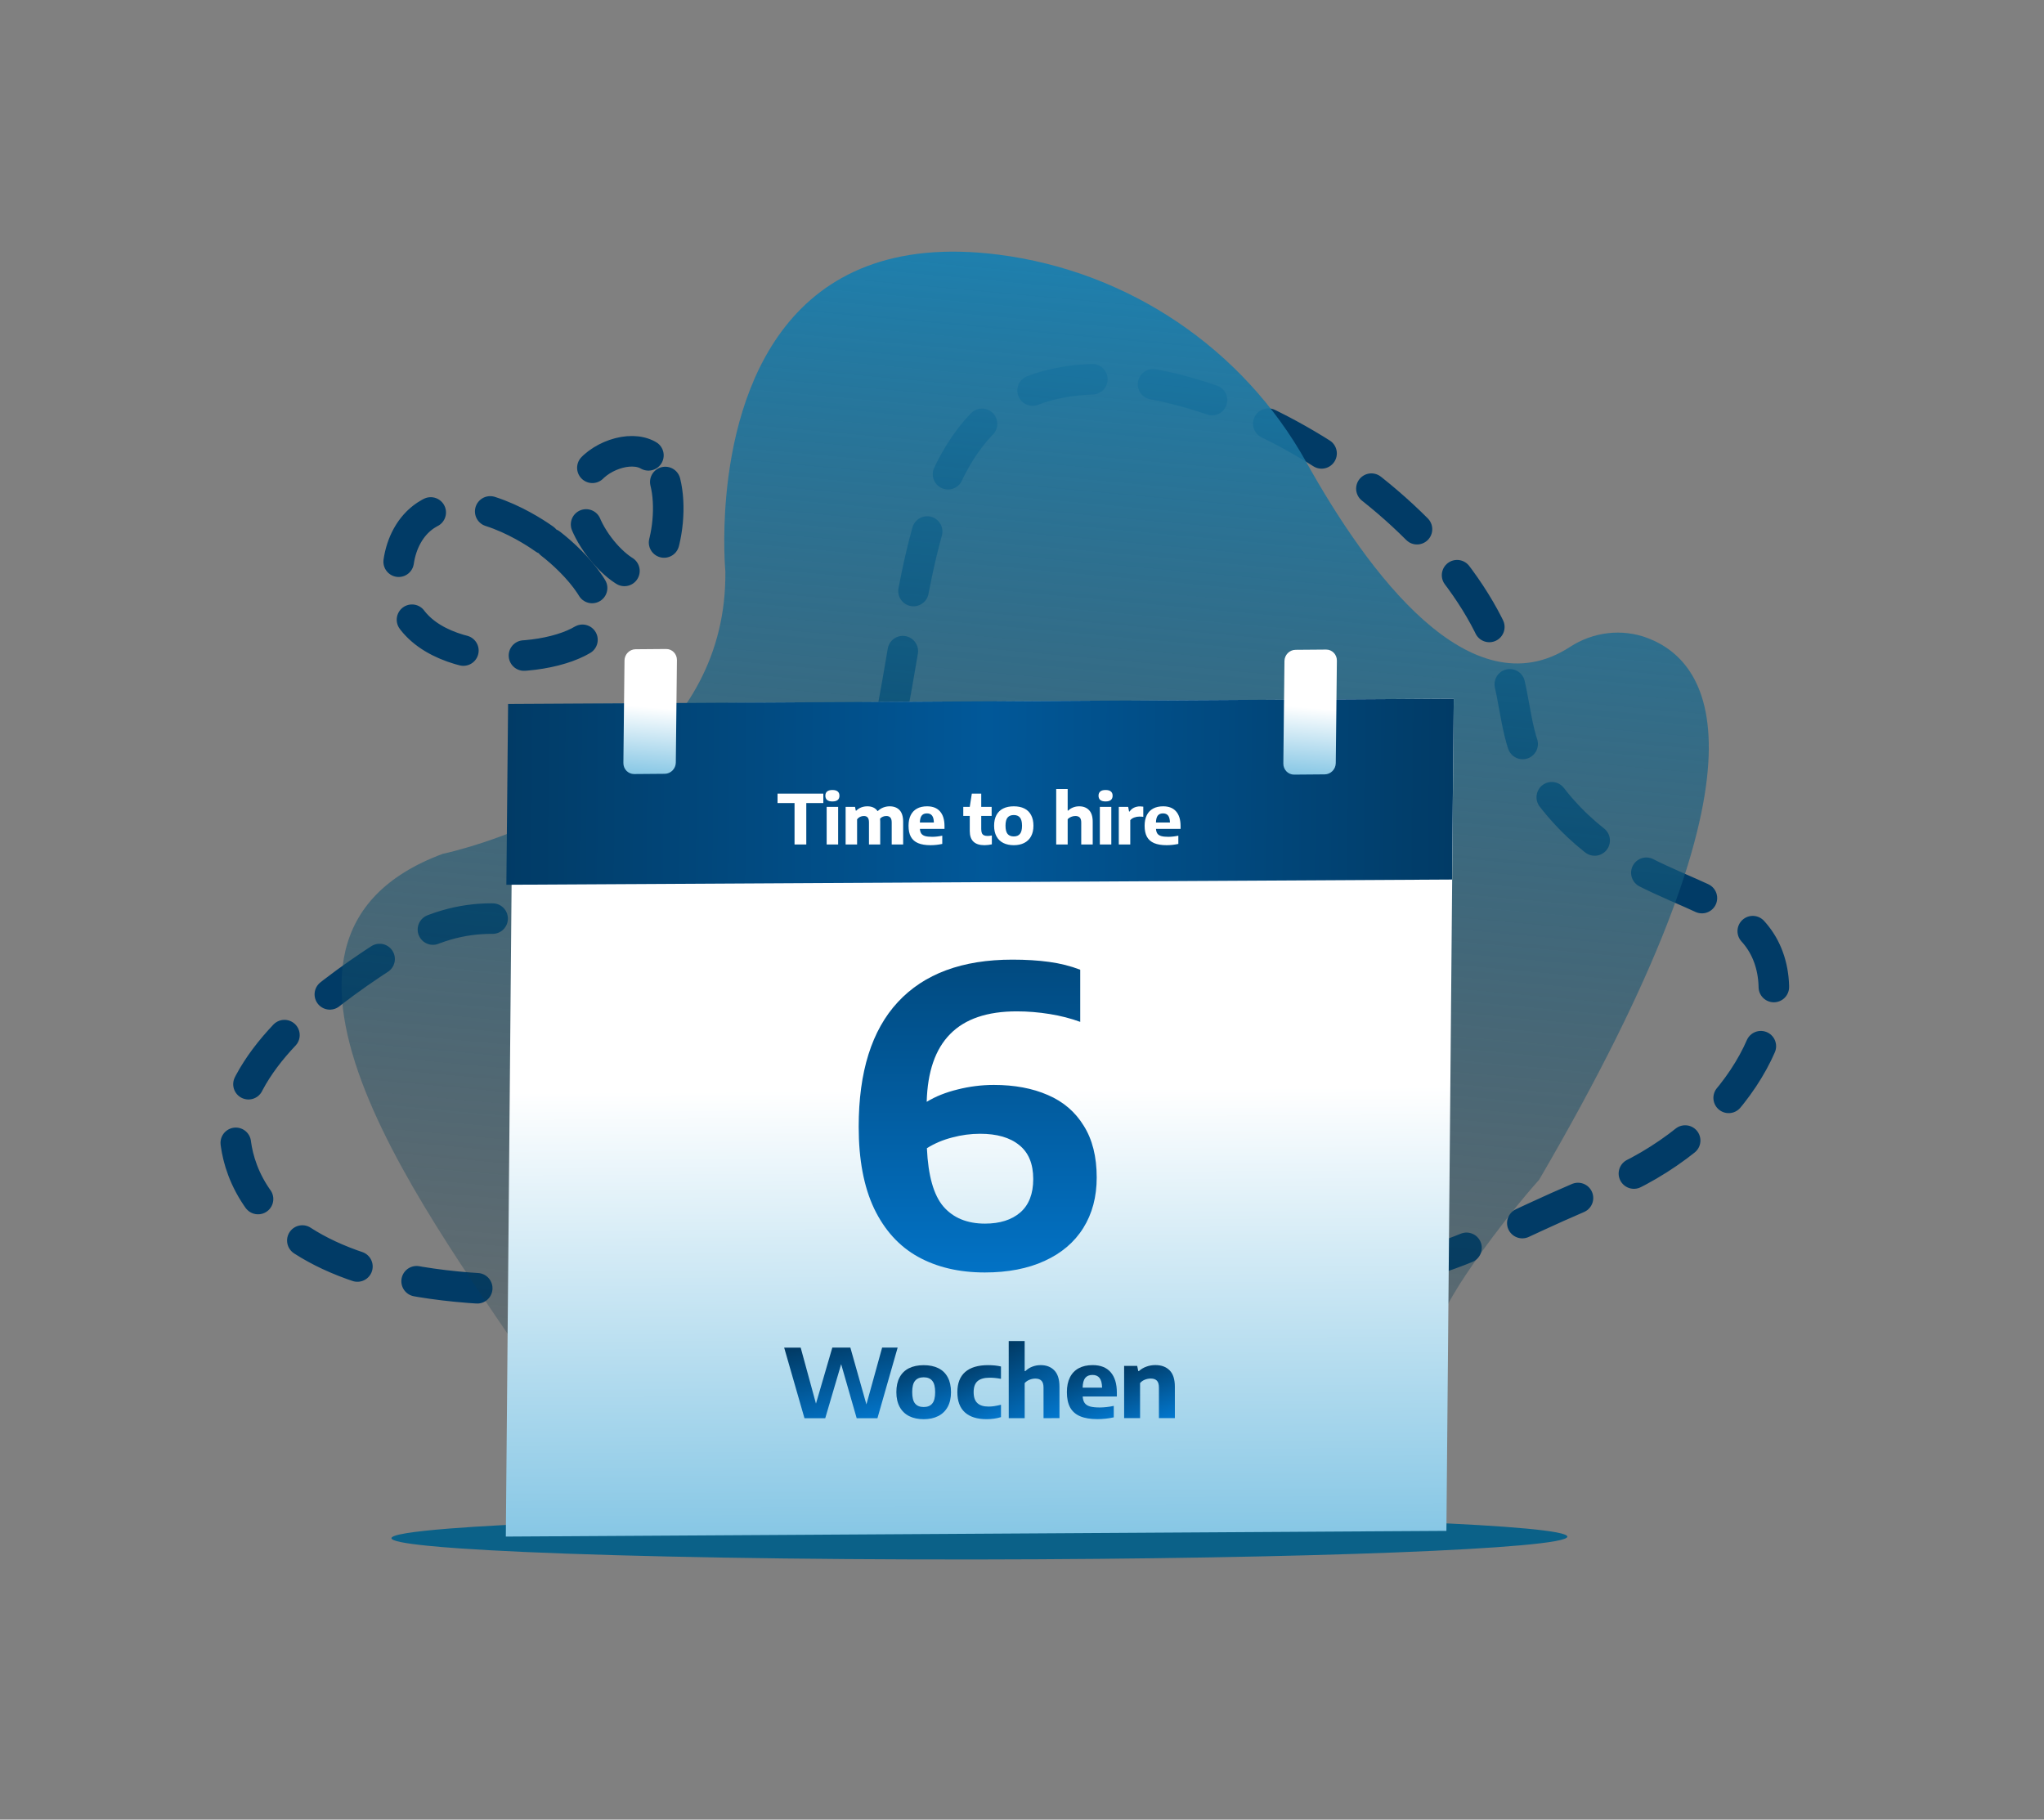 <?xml version="1.0" encoding="utf-8"?>
<svg xmlns="http://www.w3.org/2000/svg" fill="none" height="1192" viewBox="0 0 1339 1192" width="1339">
<rect x="0" y="0" width="1339" height="1192" fill="#808080" stroke="none"/>
<path d="M424.775 298.288C412.796 291.257 391.221 298.936 383.34 312.337C368.297 337.92 405.508 380.364 420.707 377.563C437.691 374.432 446.768 311.195 424.775 298.288Z" stroke="#013B66" stroke-dasharray="40 40" stroke-linecap="round" stroke-miterlimit="10" stroke-width="20"/>
<path d="M356.632 353.119C352.402 350.127 307.585 318.43 278.826 337.645C258.633 351.136 255.481 383.632 267.941 403.197C292.618 441.946 380.881 433.653 392.252 408.58C399.91 391.695 373.631 365.142 356.632 353.119Z" stroke="#013B66" stroke-dasharray="40 40" stroke-linecap="round" stroke-miterlimit="10" stroke-width="20"/>
<path d="M365.03 844.746C482.821 826.686 616.352 809.545 819.117 833.078C932.516 846.239 961.494 813.324 1051.64 777.346C1131.98 745.281 1176.79 671.01 1157.66 624.847C1138.35 578.243 1065.52 589.437 1013.25 517.913C989.441 485.338 996.047 464.635 983.769 429.802C944.885 319.506 770.449 220.13 676.699 255.714C552.844 302.724 631.36 561.943 492.582 618.107C404.799 653.637 349.012 564.929 260.448 620.658C216.565 648.271 162.38 687.679 154.134 735.092C154.134 735.092 138.027 851.383 365.03 844.746Z" stroke="#013B66" stroke-dasharray="40 40" stroke-linecap="round" stroke-miterlimit="10" stroke-width="20"/>
<path d="M1008.26 772.841C1008.26 772.841 984.871 798.596 960.534 834.642C937.696 868.477 918.564 915.643 912.632 954.825C844.243 938.988 741.287 935.339 632.054 922.331C483.596 904.653 412.464 903.856 352.689 903.641C285.561 801.816 138.177 615.776 290.023 559.339C290.023 559.339 300.801 557.104 317.149 551.681C368.891 534.513 476.48 485.422 475.178 374.203C475.178 374.203 473.182 353.289 475.798 324.68C481.912 257.786 513.226 148.838 654.148 166.822C739.486 177.718 814.355 228.494 855.652 302.589C896.16 375.262 963.233 466.253 1028.51 423.773C1043.58 413.964 1062.54 411.552 1079.45 418.015C1122.15 434.332 1166.11 502.611 1008.26 772.841Z" fill="url(#paint0_linear_132_1505)"/>
<path d="M1026.76 1006.62C1026.77 1014.59 854.336 1021.29 641.616 1021.57C521.591 1021.73 414.387 1019.81 343.744 1016.67C327.473 1015.95 313.144 1015.16 301.044 1014.32C293.074 1013.77 286.071 1013.19 280.118 1012.59C264.802 1011.06 256.435 1009.39 256.433 1007.63C256.43 1005.39 270.003 1003.25 294.231 1001.33C304.153 1000.54 315.86 999.791 329.154 999.087C399.106 995.363 512.981 992.848 641.578 992.679C754.694 992.53 856.424 994.224 926.894 997.045C988.943 999.528 1026.76 1002.88 1026.76 1006.62Z" fill="#0B6188"/>
<path d="M952.348 457.692L336.186 461.435L331.36 1006.58L947.522 1002.84L952.348 457.692Z" fill="url(#paint1_linear_132_1505)"/>
<path d="M952.348 457.692L332.843 461.12L331.714 579.597L951.218 576.169L952.348 457.692Z" fill="url(#paint2_linear_132_1505)"/>
<path d="M435.491 506.901L415.439 507.064C411.509 507.096 408.329 503.842 408.374 499.832L409.105 432.656C409.149 428.646 412.4 425.339 416.33 425.308L436.383 425.145C440.312 425.113 443.491 428.367 443.448 432.377L442.716 499.553C442.673 503.562 439.422 506.87 435.491 506.901Z" fill="url(#paint3_linear_132_1505)"/>
<path d="M867.82 507.276L847.767 507.439C843.838 507.471 840.657 504.217 840.702 500.207L841.434 433.031C841.477 429.022 844.728 425.716 848.658 425.683L868.711 425.52C872.64 425.488 875.821 428.742 875.776 432.752L875.044 499.928C875.001 503.937 871.75 507.244 867.82 507.276Z" fill="url(#paint4_linear_132_1505)"/>
<path d="M736.399 894.779L744.964 894.775L745.654 898.151L746.123 898.151C747.477 896.9 749.081 895.941 750.936 895.273C752.79 894.585 754.77 894.24 756.875 894.239C760.814 894.237 763.92 895.382 766.193 897.674C768.486 899.966 769.634 903.539 769.636 908.396L769.644 928.966L759.203 928.97L759.195 908.994C759.194 906.847 758.745 905.326 757.849 904.43C756.952 903.513 755.618 903.056 753.846 903.056C752.533 903.057 751.241 903.307 749.97 903.808C748.72 904.309 747.678 905.049 746.845 906.029L746.854 928.975L736.413 928.98L736.399 894.779Z" fill="url(#paint5_linear_132_1505)"/>
<path d="M731.639 914.789L709.255 914.799C709.381 916.612 709.809 918.039 710.539 919.081C711.269 920.102 712.415 920.852 713.979 921.33C715.563 921.788 717.73 922.017 720.481 922.016C723.295 922.014 726.338 921.669 729.609 920.98L729.613 928.483C726.049 929.256 722.485 929.643 718.921 929.644C714.336 929.646 710.564 929.022 707.604 927.773C704.665 926.524 702.475 924.607 701.036 922.024C699.618 919.419 698.908 916.064 698.906 911.958C698.905 908.207 699.56 905.007 700.872 902.36C702.184 899.712 704.1 897.7 706.622 896.324C709.143 894.947 712.196 894.258 715.78 894.257C720.949 894.255 724.878 895.806 727.568 898.91C730.279 901.993 731.635 906.442 731.638 912.257L731.639 914.789ZM715.658 900.697C713.553 900.698 711.969 901.355 710.907 902.668C709.866 903.961 709.304 906.076 709.222 909.015L721.977 909.01C721.892 906.071 721.328 903.956 720.286 902.664C719.264 901.352 717.721 900.696 715.658 900.697Z" fill="url(#paint6_linear_132_1505)"/>
<path d="M660.798 878.491L671.24 878.487L671.248 898.151L671.748 898.151C673.04 896.879 674.54 895.919 676.249 895.273C677.958 894.605 679.802 894.271 681.782 894.27C685.492 894.268 688.462 895.424 690.693 897.736C692.924 900.028 694.04 903.581 694.042 908.395L694.051 928.997L683.609 929.001L683.601 909.025C683.6 906.878 683.141 905.357 682.224 904.461C681.327 903.545 680.003 903.087 678.253 903.087C676.919 903.088 675.627 903.349 674.377 903.87C673.126 904.371 672.085 905.101 671.251 906.06L671.261 929.007L660.819 929.011L660.798 878.491Z" fill="url(#paint7_linear_132_1505)"/>
<path d="M646.331 929.674C640.099 929.676 635.347 928.188 632.073 925.209C628.8 922.23 627.162 917.833 627.16 912.019C627.157 906.162 628.864 901.743 632.281 898.761C635.698 895.78 640.689 894.287 647.254 894.285C650.422 894.283 653.246 894.574 655.726 895.156L655.73 903.253C653.103 902.754 650.665 902.505 648.414 902.506C644.746 902.508 642.058 903.269 640.349 904.792C638.662 906.293 637.819 908.68 637.82 911.952C637.821 915.224 638.635 917.62 640.261 919.141C641.888 920.662 644.337 921.421 647.609 921.42C648.839 921.42 650.068 921.325 651.298 921.137C652.527 920.949 654.007 920.646 655.737 920.229L655.74 928.326C652.885 929.223 649.749 929.672 646.331 929.674Z" fill="url(#paint8_linear_132_1505)"/>
<path d="M605.116 929.691C601.469 929.692 598.301 929.027 595.612 927.694C592.923 926.34 590.848 924.341 589.388 921.694C587.928 919.027 587.197 915.787 587.196 911.973C587.194 908.138 587.901 904.907 589.318 902.281C590.734 899.633 592.775 897.642 595.443 896.307C598.11 894.972 601.329 894.304 605.102 894.302C608.874 894.301 612.094 894.966 614.763 896.299C617.431 897.632 619.464 899.621 620.861 902.267C622.279 904.893 622.989 908.123 622.991 911.958C622.993 915.751 622.264 918.982 620.807 921.65C619.349 924.297 617.276 926.299 614.588 927.655C611.921 929.011 608.764 929.689 605.116 929.691ZM605.113 921.719C607.593 921.718 609.458 920.957 610.708 919.435C611.979 917.913 612.613 915.432 612.612 911.993C612.61 908.513 611.974 906.023 610.702 904.523C609.451 903.002 607.585 902.242 605.105 902.243C602.625 902.244 600.749 902.995 599.479 904.496C598.208 905.997 597.573 908.477 597.575 911.937C597.576 915.418 598.203 917.918 599.454 919.439C600.726 920.96 602.612 921.72 605.113 921.719Z" fill="url(#paint9_linear_132_1505)"/>
<path d="M577.879 882.778L588.04 882.774L574.804 929.047L561.205 929.053L551.03 893.637L540.603 929.062L527.004 929.067L513.698 882.805L524.515 882.8L534.534 919.498L545.242 882.792L557.059 882.787L567.578 920.016L577.879 882.778Z" fill="url(#paint10_linear_132_1505)"/>
<path d="M520.494 553.197V526.062H509.357V519.897H539.349V526.062H528.189V553.197H520.494ZM541.54 553.197V528.582H549.055V553.197H541.54ZM545.298 525.004C543.753 525.004 542.598 524.689 541.833 524.059C541.068 523.414 540.685 522.484 540.685 521.269C540.685 520.039 541.068 519.109 541.833 518.479C542.598 517.834 543.753 517.512 545.298 517.512C546.843 517.512 547.998 517.834 548.763 518.479C549.528 519.109 549.91 520.039 549.91 521.269C549.91 522.484 549.528 523.414 548.763 524.059C547.998 524.689 546.843 525.004 545.298 525.004ZM582.823 528.199C585.553 528.199 587.705 529.024 589.28 530.674C590.855 532.324 591.643 534.897 591.643 538.392V553.197H584.15V538.797C584.15 537.267 583.843 536.179 583.228 535.534C582.628 534.874 581.773 534.544 580.663 534.544C579.838 534.544 579.065 534.694 578.345 534.994C577.64 535.279 577.033 535.714 576.523 536.299C576.583 536.839 576.613 537.484 576.613 538.234V553.197H569.255V538.797C569.255 537.252 568.97 536.157 568.4 535.512C567.845 534.867 567.013 534.544 565.903 534.544C565.033 534.544 564.2 534.732 563.405 535.107C562.625 535.482 561.98 536.022 561.47 536.727V553.197H553.955V528.582H560.12L560.615 531.034H560.953C561.868 530.104 562.94 529.399 564.17 528.919C565.415 528.439 566.773 528.199 568.243 528.199C569.698 528.199 570.995 528.462 572.135 528.987C573.275 529.512 574.205 530.314 574.925 531.394C576.065 530.284 577.31 529.474 578.66 528.964C580.01 528.454 581.398 528.199 582.823 528.199ZM618.729 542.982H602.619C602.709 544.287 603.017 545.314 603.542 546.064C604.067 546.799 604.892 547.339 606.017 547.684C607.157 548.014 608.717 548.179 610.697 548.179C612.722 548.179 614.912 547.932 617.267 547.437V552.837C614.702 553.392 612.137 553.669 609.572 553.669C606.272 553.669 603.557 553.219 601.427 552.319C599.312 551.419 597.737 550.039 596.702 548.179C595.682 546.304 595.172 543.889 595.172 540.934C595.172 538.234 595.644 535.932 596.589 534.027C597.534 532.122 598.914 530.674 600.729 529.684C602.544 528.694 604.742 528.199 607.322 528.199C611.042 528.199 613.869 529.317 615.804 531.552C617.754 533.772 618.729 536.974 618.729 541.159V542.982ZM607.232 532.834C605.717 532.834 604.577 533.307 603.812 534.252C603.062 535.182 602.657 536.704 602.597 538.819H611.777C611.717 536.704 611.312 535.182 610.562 534.252C609.827 533.307 608.717 532.834 607.232 532.834ZM647.025 547.617C647.715 547.617 648.623 547.512 649.748 547.302V553.107C649.028 553.272 648.24 553.407 647.385 553.512C646.53 553.617 645.713 553.669 644.933 553.669C638.498 553.669 635.28 550.579 635.28 544.399V534.499H631.028V528.582H635.28L636.63 519.897H642.795V528.582H649.613V534.499H642.795V543.049C642.795 544.189 642.938 545.097 643.223 545.772C643.523 546.432 643.98 546.904 644.595 547.189C645.21 547.474 646.02 547.617 647.025 547.617ZM664.119 553.669C661.494 553.669 659.214 553.189 657.279 552.229C655.344 551.254 653.852 549.814 652.802 547.909C651.752 545.989 651.227 543.657 651.227 540.912C651.227 538.152 651.737 535.827 652.757 533.937C653.777 532.032 655.247 530.599 657.167 529.639C659.087 528.679 661.404 528.199 664.119 528.199C666.834 528.199 669.152 528.679 671.072 529.639C672.992 530.599 674.454 532.032 675.459 533.937C676.479 535.827 676.989 538.152 676.989 540.912C676.989 543.642 676.464 545.967 675.414 547.887C674.364 549.792 672.872 551.232 670.937 552.207C669.017 553.182 666.744 553.669 664.119 553.669ZM664.119 547.932C665.904 547.932 667.247 547.384 668.147 546.289C669.062 545.194 669.519 543.409 669.519 540.934C669.519 538.429 669.062 536.637 668.147 535.557C667.247 534.462 665.904 533.914 664.119 533.914C662.334 533.914 660.984 534.454 660.069 535.534C659.154 536.614 658.697 538.399 658.697 540.889C658.697 543.394 659.147 545.194 660.047 546.289C660.962 547.384 662.319 547.932 664.119 547.932ZM691.905 516.837H699.42V530.989H699.78C700.71 530.074 701.79 529.384 703.02 528.919C704.25 528.439 705.578 528.199 707.003 528.199C709.673 528.199 711.81 529.032 713.415 530.697C715.02 532.347 715.823 534.904 715.823 538.369V553.197H708.308V538.819C708.308 537.274 707.978 536.179 707.318 535.534C706.673 534.874 705.72 534.544 704.46 534.544C703.5 534.544 702.57 534.732 701.67 535.107C700.77 535.467 700.02 535.992 699.42 536.682V553.197H691.905V516.837ZM720.492 553.197V528.582H728.007V553.197H720.492ZM724.25 525.004C722.705 525.004 721.55 524.689 720.785 524.059C720.02 523.414 719.637 522.484 719.637 521.269C719.637 520.039 720.02 519.109 720.785 518.479C721.55 517.834 722.705 517.512 724.25 517.512C725.795 517.512 726.95 517.834 727.715 518.479C728.48 519.109 728.862 520.039 728.862 521.269C728.862 522.484 728.48 523.414 727.715 524.059C726.95 524.689 725.795 525.004 724.25 525.004ZM732.908 528.582H739.05L739.635 531.619H739.995C740.715 530.509 741.668 529.669 742.853 529.099C744.053 528.529 745.38 528.244 746.835 528.244C747.465 528.244 748.17 528.304 748.95 528.424V535.107C748.335 534.987 747.48 534.927 746.385 534.927C745.245 534.927 744.12 535.129 743.01 535.534C741.915 535.939 741.053 536.524 740.423 537.289V553.197H732.908V528.582ZM773.38 542.982H757.27C757.36 544.287 757.667 545.314 758.192 546.064C758.717 546.799 759.542 547.339 760.667 547.684C761.807 548.014 763.367 548.179 765.347 548.179C767.372 548.179 769.562 547.932 771.917 547.437V552.837C769.352 553.392 766.787 553.669 764.222 553.669C760.922 553.669 758.207 553.219 756.077 552.319C753.962 551.419 752.387 550.039 751.352 548.179C750.332 546.304 749.822 543.889 749.822 540.934C749.822 538.234 750.295 535.932 751.24 534.027C752.185 532.122 753.565 530.674 755.38 529.684C757.195 528.694 759.392 528.199 761.972 528.199C765.692 528.199 768.52 529.317 770.455 531.552C772.405 533.772 773.38 536.974 773.38 541.159V542.982ZM761.882 532.834C760.367 532.834 759.227 533.307 758.462 534.252C757.712 535.182 757.307 536.704 757.247 538.819H766.427C766.367 536.704 765.962 535.182 765.212 534.252C764.477 533.307 763.367 532.834 761.882 532.834Z" fill="white"/>
<path d="M651.076 710.715C664.576 710.715 676.366 712.92 686.446 717.33C696.526 721.65 704.356 728.355 709.936 737.445C715.606 746.445 718.441 757.74 718.441 771.33C718.441 784.02 715.516 795.045 709.666 804.405C703.816 813.765 695.356 820.965 684.286 826.005C673.306 831.045 660.256 833.565 645.136 833.565C628.306 833.565 613.726 830.145 601.396 823.305C589.066 816.465 579.481 805.935 572.641 791.715C565.891 777.495 562.516 759.63 562.516 738.12C562.516 702.12 571.066 674.895 588.166 656.445C605.356 637.905 630.376 628.635 663.226 628.635C672.046 628.635 680.056 629.13 687.256 630.12C694.546 631.11 701.341 632.82 707.641 635.25V669.405C701.521 667.155 694.861 665.445 687.661 664.275C680.461 663.105 673.261 662.52 666.061 662.52C646.711 662.52 632.176 667.47 622.456 677.37C612.736 687.18 607.606 701.985 607.066 721.785C612.826 718.275 619.576 715.575 627.316 713.685C635.146 711.705 643.066 710.715 651.076 710.715ZM645.271 801.57C654.991 801.57 662.686 799.14 668.356 794.28C674.026 789.33 676.861 782.04 676.861 772.41C676.861 762.42 673.801 754.995 667.681 750.135C661.651 745.185 653.101 742.71 642.031 742.71C635.911 742.71 629.836 743.52 623.806 745.14C617.776 746.67 612.241 749.01 607.201 752.16C608.011 770.16 611.611 782.895 618.001 790.365C624.481 797.835 633.571 801.57 645.271 801.57Z" fill="url(#paint11_linear_132_1505)"/>
<defs>
<linearGradient gradientUnits="userSpaceOnUse" id="paint0_linear_132_1505" x1="707.887" x2="638.58" y1="171.566" y2="929.774">
<stop stop-color="#1E7FAD"/>
<stop offset="1" stop-color="#0C3447" stop-opacity="0.23"/>
</linearGradient>
<linearGradient gradientUnits="userSpaceOnUse" id="paint1_linear_132_1505" x1="644.267" x2="647.579" y1="459.563" y2="1004.66">
<stop offset="0.466" stop-color="white"/>
<stop offset="1" stop-color="#87C7E5"/>
</linearGradient>
<linearGradient gradientUnits="userSpaceOnUse" id="paint2_linear_132_1505" x1="332.278" x2="951.694" y1="520.358" y2="526.264">
<stop stop-color="#013B66"/>
<stop offset="0.505" stop-color="#015899"/>
<stop offset="1" stop-color="#013B66"/>
</linearGradient>
<linearGradient gradientUnits="userSpaceOnUse" id="paint3_linear_132_1505" x1="430.045" x2="423.035" y1="424.581" y2="507.734">
<stop offset="0.466" stop-color="white"/>
<stop offset="1" stop-color="#87C7E5"/>
</linearGradient>
<linearGradient gradientUnits="userSpaceOnUse" id="paint4_linear_132_1505" x1="862.373" x2="855.364" y1="424.956" y2="508.109">
<stop offset="0.466" stop-color="white"/>
<stop offset="1" stop-color="#87C7E5"/>
</linearGradient>
<linearGradient gradientUnits="userSpaceOnUse" id="paint5_linear_132_1505" x1="752.993" x2="767.245" y1="889.905" y2="928.316">
<stop stop-color="#013B66"/>
<stop offset="1" stop-color="#0276CC"/>
</linearGradient>
<linearGradient gradientUnits="userSpaceOnUse" id="paint6_linear_132_1505" x1="715.244" x2="730.139" y1="889.839" y2="928.648">
<stop stop-color="#013B66"/>
<stop offset="1" stop-color="#0276CC"/>
</linearGradient>
<linearGradient gradientUnits="userSpaceOnUse" id="paint7_linear_132_1505" x1="677.393" x2="703.956" y1="872.178" y2="921.413">
<stop stop-color="#013B66"/>
<stop offset="1" stop-color="#0276CC"/>
</linearGradient>
<linearGradient gradientUnits="userSpaceOnUse" id="paint8_linear_132_1505" x1="641.421" x2="657.825" y1="889.87" y2="927.185">
<stop stop-color="#013B66"/>
<stop offset="1" stop-color="#0276CC"/>
</linearGradient>
<linearGradient gradientUnits="userSpaceOnUse" id="paint9_linear_132_1505" x1="605.064" x2="618.977" y1="889.885" y2="929.526">
<stop stop-color="#013B66"/>
<stop offset="1" stop-color="#0276CC"/>
</linearGradient>
<linearGradient gradientUnits="userSpaceOnUse" id="paint10_linear_132_1505" x1="550.824" x2="563.094" y1="877.014" y2="932.51">
<stop stop-color="#013B66"/>
<stop offset="1" stop-color="#0276CC"/>
</linearGradient>
<linearGradient gradientUnits="userSpaceOnUse" id="paint11_linear_132_1505" x1="637.048" x2="637.048" y1="553" y2="854.298">
<stop stop-color="#013B66"/>
<stop offset="1" stop-color="#0276CC"/>
</linearGradient>
</defs>
</svg>